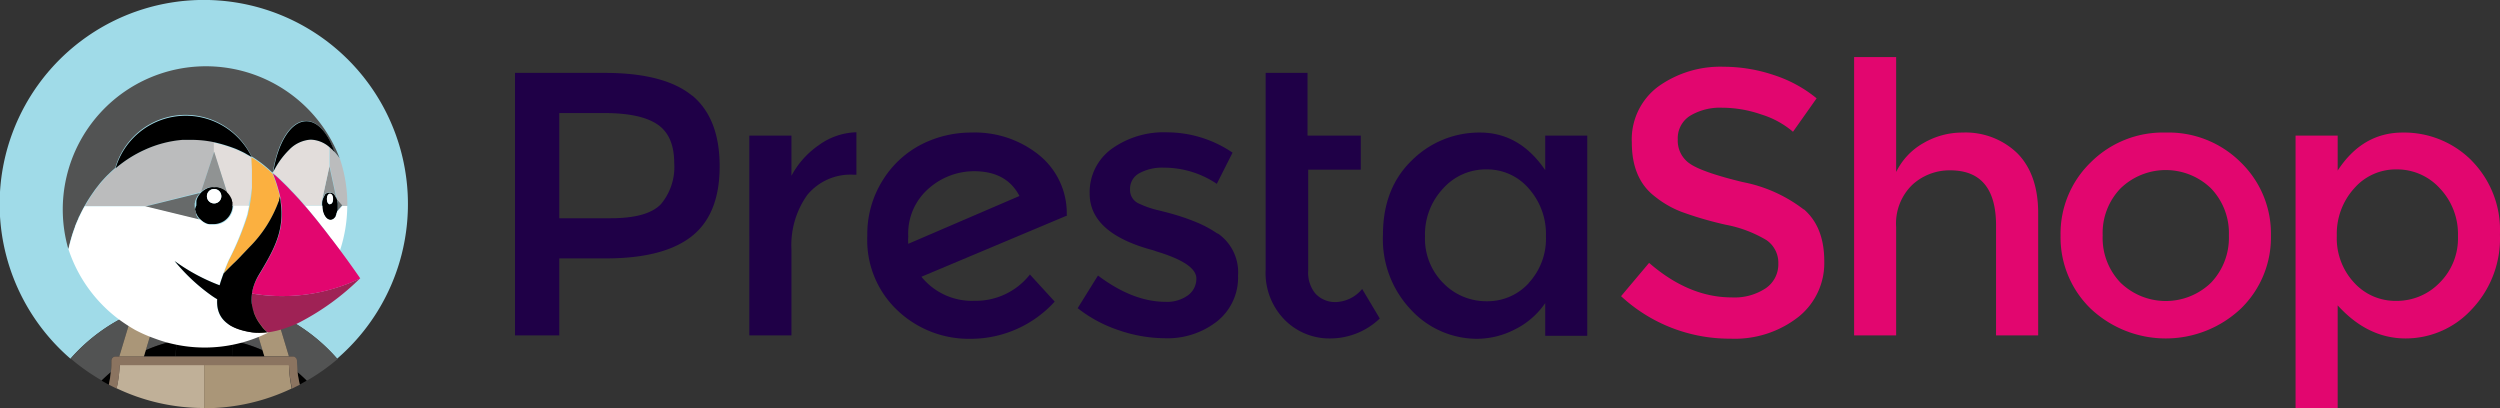 <svg xmlns="http://www.w3.org/2000/svg" viewBox="0 0 346.07 56.52"><rect x="0" y="0" width="346.07" height="56.52" fill="#333333" stroke="none"/><defs><style>.cls-1{fill:#1f0047;}.cls-2{fill:#e2066f;}.cls-3{fill:#a0dbe8;}.cls-4{fill:#525353;}.cls-5{fill:#aa9678;}.cls-6{fill:#c0b098;}.cls-7{fill:#786453;}.cls-8{fill:#8b7460;}.cls-9{fill:none;}.cls-10{fill:#fff;}.cls-11{fill:#bbbcbd;}.cls-12{fill:#676a6a;}.cls-13{fill:#909393;}.cls-14{fill:#e2dddb;}.cls-15{fill:#fbb040;}.cls-16{fill:#9f2255;}</style></defs><g id="Warstwa_2" data-name="Warstwa 2"><g id="baner_slogan" data-name="baner slogan"><g id="Calque_2" data-name="Calque 2"><path class="cls-1" d="M125.73,33.75a6.1,6.1,0,0,1,0-1,8.25,8.25,0,0,1,2.83-6.66,9.52,9.52,0,0,1,6.27-2.39q4.51,0,6.29,3.43Zm21.94-4.06a10.35,10.35,0,0,0-3.79-8.19,14.14,14.14,0,0,0-9.42-3.15,15.2,15.2,0,0,0-6.81,1.59,13.62,13.62,0,0,0-5.41,4.94,14,14,0,0,0-2.18,7.77A13.36,13.36,0,0,0,124.27,43a14.33,14.33,0,0,0,10.09,3.9A15.71,15.71,0,0,0,146,41.75L142.57,38a9.54,9.54,0,0,1-7.67,3.64,9,9,0,0,1-7.35-3.33l20.17-8.48Z"/><path class="cls-1" d="M113.38,20.07a12,12,0,0,0-3.82,4.26V18.77h-5.83V46.43h5.83V34.58A12,12,0,0,1,111.74,27a7.74,7.74,0,0,1,6.5-2.81h.31l0-5.88a9.24,9.24,0,0,0-5.12,1.72"/><path class="cls-1" d="M168.54,32.34a16,16,0,0,0-2.62-1.45c-.82-.35-1.66-.66-2.52-.94s-1.87-.55-3-.83a12.68,12.68,0,0,1-2.62-.89,2.05,2.05,0,0,1-1.35-2,2.44,2.44,0,0,1,1.3-2.26,6.58,6.58,0,0,1,3.38-.76,13.06,13.06,0,0,1,7.33,2.24l2.18-4.32a16.18,16.18,0,0,0-9-2.81,12.37,12.37,0,0,0-7.78,2.32,7.41,7.41,0,0,0-3,6.16q0,5.46,8.63,7.8a4.51,4.51,0,0,1,.63.21q5.51,1.66,5.51,3.74a2.83,2.83,0,0,1-1.15,2.32,4.91,4.91,0,0,1-3.12.91q-4.51,0-9.35-3.64l-2.81,4.52a18.82,18.82,0,0,0,5.74,3.07,19.9,19.9,0,0,0,6.27,1.09,11.11,11.11,0,0,0,7.33-2.37,7.75,7.75,0,0,0,2.86-6.31,6.52,6.52,0,0,0-2.81-5.83"/><path class="cls-1" d="M91.49,28.26c-1.24,1.3-3.55,1.95-6.95,1.95H77.42V15.65h6.24q5,0,7.33,1.56t2.34,5.33a8,8,0,0,1-1.84,5.72m4.34-15Q92,10.1,83.76,10.09H71.29V46.43h6.13V35.77h6.45q8,0,11.88-3.06T99.62,23q0-6.6-3.79-9.77"/><path class="cls-1" d="M185,41.81a3.71,3.71,0,0,1-2.91-1.17,4.54,4.54,0,0,1-1-3.15v-14h7.28V18.77H181V10.09H175.2V37.33a9.26,9.26,0,0,0,2.63,6.94,8.71,8.71,0,0,0,6.34,2.58A9.94,9.94,0,0,0,191,44.09L188.56,40A4.92,4.92,0,0,1,185,41.81"/><path class="cls-1" d="M211.63,39.18a7.71,7.71,0,0,1-5.82,2.52,8.28,8.28,0,0,1-6-2.49,8.69,8.69,0,0,1-2.55-6.48,9.28,9.28,0,0,1,2.5-6.63,7.9,7.9,0,0,1,6-2.65,7.58,7.58,0,0,1,5.87,2.65A9.48,9.48,0,0,1,214,32.71a9,9,0,0,1-2.39,6.47m2.29-15.63q-3.54-5.19-9-5.2a13.22,13.22,0,0,0-9.46,3.85q-4,3.86-4,10.3a14.17,14.17,0,0,0,3.9,10.4,12.46,12.46,0,0,0,9.15,4,11.54,11.54,0,0,0,5.17-1.28,11,11,0,0,0,4.24-3.66v4.52h5.82V18.77h-5.82v4.78Z"/><path class="cls-2" d="M306.07,39.13a9,9,0,0,1-12.53,0,8.92,8.92,0,0,1-2.47-6.53,8.9,8.9,0,0,1,2.47-6.52,9,9,0,0,1,12.53,0,8.94,8.94,0,0,1,2.47,6.52,9,9,0,0,1-2.47,6.53M299.8,18.35a14.14,14.14,0,0,0-10.4,4.14,13.72,13.72,0,0,0-4.16,10.11,13.74,13.74,0,0,0,4.16,10.12,15.16,15.16,0,0,0,20.8,0,13.74,13.74,0,0,0,4.16-10.12,13.72,13.72,0,0,0-4.16-10.11,14.14,14.14,0,0,0-10.4-4.14"/><path class="cls-2" d="M337.7,39.15a8.25,8.25,0,0,1-6,2.5,7.71,7.71,0,0,1-5.82-2.52,9,9,0,0,1-2.4-6.48,9.37,9.37,0,0,1,2.4-6.57,7.63,7.63,0,0,1,5.87-2.63,8,8,0,0,1,6,2.63,9.18,9.18,0,0,1,2.5,6.6,8.65,8.65,0,0,1-2.55,6.47m4.42-16.95a13.19,13.19,0,0,0-9.52-3.85q-5.57,0-9,5.26V18.77h-5.83V56.52h5.83V42.27q4.15,4.57,9.38,4.58a12.4,12.4,0,0,0,9.15-4,14.22,14.22,0,0,0,3.93-10.4,13.67,13.67,0,0,0-3.95-10.25"/><path class="cls-2" d="M271.68,18.35a10.68,10.68,0,0,0-5.43,1.46,9.26,9.26,0,0,0-3.77,4V7.9h-5.82V46.43h5.82v-15a7.44,7.44,0,0,1,2.24-5.85,7.59,7.59,0,0,1,5.25-2q6.34,0,6.34,7.64V46.43h5.83V29.48c0-3.6-1-6.36-2.89-8.27a10.31,10.31,0,0,0-7.57-2.86"/><path class="cls-2" d="M249.69,29a20,20,0,0,0-8.42-3.79c-3.73-.9-6.16-1.75-7.31-2.53a3.84,3.84,0,0,1-1.71-3.38A3.66,3.66,0,0,1,234,16a8.06,8.06,0,0,1,4.4-1.09,16.69,16.69,0,0,1,5.43.94,12.37,12.37,0,0,1,4.37,2.39l3.27-4.63a18.15,18.15,0,0,0-5.92-3.22,21.88,21.88,0,0,0-6.92-1.15,14.76,14.76,0,0,0-9.07,2.73,9.11,9.11,0,0,0-3.67,7.78c0,3.36,1.08,5.86,3.23,7.48a13.6,13.6,0,0,0,3.69,2.11,49.44,49.44,0,0,0,6.08,1.77,17.16,17.16,0,0,1,5.64,2.13,3.8,3.8,0,0,1,1.64,3.28,4,4,0,0,1-1.74,3.38,7.81,7.81,0,0,1-4.71,1.27q-5.93,0-11.44-4.78L224.4,41a22.08,22.08,0,0,0,15.13,5.88,14.28,14.28,0,0,0,9.41-3,9.53,9.53,0,0,0,3.59-7.72q0-4.75-2.84-7.2"/><path class="cls-3" d="M18.32,43.36c.45-.2.91-.38,1.37-.55s1-.38,1.58-.54,1.33-.38,2-.53A25.55,25.55,0,0,1,26,41.31c-.52,1.65-1.1,3.28-1.72,4.9,0,.31,0,.63.05.94a20.1,20.1,0,0,1,7.78,0c0-.31,0-.63.05-.94q-.95-2.43-1.72-4.9a25.55,25.55,0,0,1,2.76.43c.68.15,1.35.33,2,.53s1.06.34,1.58.54.92.35,1.37.55a24.73,24.73,0,0,1,8.52,6.29,28.26,28.26,0,1,0-36.92,0A24.73,24.73,0,0,1,18.32,43.36Z"/><path class="cls-4" d="M20.18,48.48a19.86,19.86,0,0,1,4.19-1.33c0-.31,0-.63-.05-.94.62-1.62,1.2-3.25,1.72-4.9a25.55,25.55,0,0,0-2.76.43c-.68.15-1.35.33-2,.53s-1.06.34-1.58.54l2.06.5Z"/><path class="cls-4" d="M15.33,51.52c.05-.52.08-1.05.08-1.59a.58.58,0,0,1,.58-.58h.52l1.81-6A24.58,24.58,0,0,0,9.8,49.65a28.41,28.41,0,0,0,4.26,3C14.47,52.29,14.89,51.9,15.33,51.52Z"/><path class="cls-4" d="M38.2,43.36l1.81,6h.52a.59.59,0,0,1,.58.59c0,.54,0,1.07.08,1.59q.66.57,1.26,1.17a28,28,0,0,0,4.27-3A24.73,24.73,0,0,0,38.2,43.36Z"/><path class="cls-4" d="M34.77,43.31l2.06-.5c-.52-.2-1-.38-1.58-.54s-1.33-.38-2-.53a25.55,25.55,0,0,0-2.76-.43q.78,2.47,1.72,4.9c0,.31,0,.63-.05.94a19.86,19.86,0,0,1,4.19,1.33Z"/><path d="M28.26,49.34h4a16,16,0,0,1-.09-2.19,20.1,20.1,0,0,0-7.78,0,16,16,0,0,1-.09,2.19Z"/><path d="M14.06,52.69c.33.19.66.38,1,.56a16.4,16.4,0,0,0,.27-1.73C14.89,51.9,14.47,52.29,14.06,52.69Z"/><path d="M19.92,49.34h4.36a16,16,0,0,0,.09-2.19,19.86,19.86,0,0,0-4.19,1.33Z"/><path d="M41.19,51.52a16.4,16.4,0,0,0,.27,1.73l1-.56Q41.85,52.09,41.19,51.52Z"/><path d="M36.6,49.34l-.26-.86a19.28,19.28,0,0,0-4.19-1.32,16.18,16.18,0,0,0,.09,2.19Z"/><path class="cls-5" d="M19.92,49.34l.26-.86,1.57-5.18-2.06-.49c-.46.17-.92.35-1.37.55l-1.81,6h3.41Z"/><path class="cls-5" d="M36.34,48.48l.26.86H40l-1.81-6c-.45-.2-.91-.38-1.37-.55l-2.06.5Z"/><path class="cls-6" d="M16.57,50.55l.05,0h-.05Z"/><path class="cls-6" d="M28.26,50.51H16.62l-.05,0a17.31,17.31,0,0,1-.43,3.24,28.08,28.08,0,0,0,12.12,2.73Z"/><path class="cls-5" d="M40,50.51H39.9l.05,0Z"/><path class="cls-5" d="M39.9,50.51H28.26v6a28.08,28.08,0,0,0,12.12-2.73A17.31,17.31,0,0,1,40,50.55Z"/><rect class="cls-7" x="28.26" y="49.93" height="0.58"/><path class="cls-8" d="M41.19,51.52c0-.52-.08-1.05-.08-1.59a.58.58,0,0,0-.58-.58H16a.58.58,0,0,0-.58.58c0,.54,0,1.07-.08,1.59a16.4,16.4,0,0,1-.27,1.73l1.08.54a17.31,17.31,0,0,0,.43-3.24v0H40v0a17.31,17.31,0,0,0,.43,3.24l1.08-.54A16.4,16.4,0,0,1,41.19,51.52Z"/><path class="cls-9" d="M37.77,24h0a21.47,21.47,0,0,1,1,3.11,1.8,1.8,0,0,1,0,.22c0,.12,0,.22-.06.31,0-.14.06-.31.09-.5a21.51,21.51,0,0,0-1-3.14Z"/><path class="cls-9" d="M46,30.35l0,0Z"/><path class="cls-9" d="M46.18,30.22l-.06.05Z"/><path class="cls-9" d="M36.92,23.22a16.48,16.48,0,0,0-2.05-1.49h0A16.48,16.48,0,0,1,36.92,23.22Z"/><path class="cls-9" d="M43.47,30l0,0Z"/><path class="cls-9" d="M44.67,31.49l.06.07Z"/><path class="cls-9" d="M38.65,27.65c0,.08,0,.16-.06.22S38.63,27.73,38.65,27.65Z"/><path class="cls-9" d="M35.88,38A7.26,7.26,0,0,0,35,40a7.26,7.26,0,0,1,.87-2l.41-.7c-.13.23-.27.46-.41.69Z"/><path class="cls-9" d="M37.77,24l.08-.15h0l-.07.14.51.45Z"/><path class="cls-9" d="M32.16,27.67h0Z"/><path class="cls-9" d="M33.87,21.16l-.09-.05Z"/><path class="cls-9" d="M34,21.24l-.12-.07Z"/><path class="cls-9" d="M34.94,23.52v0Z"/><path class="cls-9" d="M32.07,27.43Z"/><path class="cls-9" d="M45.82,33a1.34,1.34,0,0,1,.11.14A1.34,1.34,0,0,0,45.82,33Z"/><path class="cls-9" d="M34.93,24.41c0,.29,0,.59,0,.89C34.92,25,34.93,24.7,34.93,24.41Z"/><path class="cls-9" d="M32.23,27.93h0Z"/><path class="cls-9" d="M34.82,21.7l-.62-.35Z"/><path class="cls-9" d="M34.19,21.34l-.18-.1Z"/><path class="cls-9" d="M34.86,21.73h0v0Z"/><path class="cls-9" d="M46.77,28.59v-.07h0v.08Z"/><path class="cls-9" d="M42.14,28.42l.08.09h0a.36.36,0,0,0-.09-.09Z"/><path class="cls-9" d="M38.28,24.41c.37.34.74.7,1.11,1.06C39,25.11,38.65,24.75,38.28,24.41Z"/><path class="cls-9" d="M45.64,26.57a.69.69,0,0,1,.2,0A.69.69,0,0,0,45.64,26.57Z"/><path class="cls-9" d="M44.55,28s0,.07,0,.1S44.54,28,44.55,28Z"/><path class="cls-9" d="M45.9,26.63a.46.46,0,0,1,.14.07A.46.46,0,0,0,45.9,26.63Z"/><path class="cls-9" d="M46.33,27l.05.07Z"/><path class="cls-9" d="M46.75,28.11h0v0s0,0,0,0Z"/><path class="cls-9" d="M46.75,28.94v0h0s0,0,0,0Z"/><path class="cls-9" d="M44.9,27.05a.43.43,0,0,0,0-.07A.43.43,0,0,1,44.9,27.05Z"/><path class="cls-9" d="M45.43,26.6a.76.76,0,0,1,.21,0A.76.76,0,0,0,45.43,26.6Z"/><path class="cls-9" d="M40.41,26.51,39.89,26Z"/><path class="cls-9" d="M45.64,20.39h0V23l-1,4.61a0,0,0,0,1,0,0v0h0l1-4.61V20.39Z"/><path class="cls-9" d="M41.36,27.53l-.28-.3Z"/><path class="cls-9" d="M46.64,27.63s0,.07,0,.11h0l0-.1Z"/><path class="cls-9" d="M44.5,28.51h0v0Z"/><path class="cls-9" d="M45.24,26.7a.42.42,0,0,1,.13-.07A.42.42,0,0,0,45.24,26.7Z"/><path class="cls-9" d="M45,26.87a.87.87,0,0,1,.15-.13A.87.87,0,0,0,45,26.87Z"/><path class="cls-9" d="M46.68,29.3h0l-.09.28.09-.29Z"/><path class="cls-9" d="M12.24,27.64l.12-.19Z"/><path class="cls-9" d="M46.09,26.74a.61.61,0,0,1,.15.13A.61.61,0,0,0,46.09,26.74Z"/><path class="cls-9" d="M13,26.47l.06-.09Z"/><path class="cls-9" d="M32.3,28.49h0v0Z"/><path class="cls-9" d="M11,29.89c0,.11-.1.21-.14.32C10.91,30.1,11,30,11,29.89Z"/><path class="cls-9" d="M10.39,31.34l0,.05Z"/><polygon class="cls-9" points="46.34 21.06 46.33 21.06 46.33 21.06 46.34 21.06"/><path class="cls-9" d="M16,23.3Z"/><path class="cls-9" d="M14.87,24.32l.17-.16Z"/><path class="cls-9" d="M13.87,25.41a1.63,1.63,0,0,0,.17-.2A1.63,1.63,0,0,1,13.87,25.41Z"/><path class="cls-9" d="M46.64,27.63l-1-4.61Z"/><path class="cls-9" d="M29.09,31.12l-.05,0Z"/><path class="cls-9" d="M29.36,31.16h0Z"/><path class="cls-9" d="M11.63,28.68a3.9,3.9,0,0,0-.19.35A3.9,3.9,0,0,1,11.63,28.68Z"/><path class="cls-9" d="M28.34,30.84h0Z"/><path class="cls-9" d="M28.83,31.05h0Z"/><path class="cls-9" d="M28.58,31h0Z"/><path class="cls-9" d="M27.17,29.52h0Z"/><path class="cls-9" d="M27.05,27.91s0,0,0,.05Z"/><path class="cls-9" d="M27.32,27.2h0Z"/><path class="cls-9" d="M28.21,26.27Z"/><path class="cls-9" d="M27.12,27.66s0,0,0,0S27.11,27.67,27.12,27.66Z"/><path class="cls-9" d="M27.21,27.43v0Z"/><path class="cls-9" d="M30.16,25.9h0Z"/><path class="cls-9" d="M30.65,26.05h0Z"/><path class="cls-9" d="M28.65,26h0Z"/><path class="cls-9" d="M29.14,25.9h0Z"/><path class="cls-9" d="M32.28,28.2Z"/><path class="cls-9" d="M29.65,19.94v0Z"/><path class="cls-9" d="M29.65,19.76v0Z"/><path class="cls-9" d="M29.65,19.65h0Z"/><path class="cls-9" d="M29.65,20.3v0Z"/><path class="cls-9" d="M46.42,29.93l-.09.13Z"/><path class="cls-9" d="M27,28.17s0,0,0,.06S27,28.19,27,28.17Z"/><path class="cls-9" d="M27,29h0Z"/><path class="cls-9" d="M46.56,29.65l-.09.19Z"/><path class="cls-4" d="M36.35,45.31,36.09,45l.26.32Z"/><path class="cls-5" d="M37,46v0a5.31,5.31,0,0,1-.65-.65h0A5.31,5.31,0,0,0,37,46Z"/><circle class="cls-10" cx="45.63" cy="20.39"/><path class="cls-10" d="M46.77,28.52Z"/><path class="cls-11" d="M47.08,22h0l0,0h0a11.14,11.14,0,0,0-.72-.89h0L46,20.7l-.13-.12-.22-.19h0V23l1,4.61h0l0,.1.69.78h.74c0-.07,0-.14,0-.21h0a19.73,19.73,0,0,0-1-6.22h0Z"/><path class="cls-11" d="M46.77,28.52h0Z"/><path class="cls-12" d="M46.74,28.08v0h0c0,.11,0,.22,0,.34v.06h0v.06c0,.11,0,.22,0,.33h0v0a3.43,3.43,0,0,1-.06.34h0l.69-.78-.69-.78h0C46.7,27.84,46.73,28,46.74,28.08Z"/><path d="M46.74,29s0,0,0,0,0-.22,0-.33v-.14c0-.12,0-.23,0-.34s0,0,0,0a3,3,0,0,0-.06-.34s0-.08,0-.11a2.21,2.21,0,0,0-.26-.58L46.33,27l-.09-.11a.61.61,0,0,0-.15-.13s0,0-.05,0a.46.46,0,0,0-.14-.07l-.06,0a.69.69,0,0,0-.2,0,.76.76,0,0,0-.21,0l-.06,0a.42.42,0,0,0-.13.07l-.06,0a.87.87,0,0,0-.15.13l-.09.11a.43.43,0,0,1,0,.07,2.22,2.22,0,0,0-.27.58v0a3,3,0,0,0-.07.32s0,.07,0,.1a2.34,2.34,0,0,0,0,.38v.06h0c0,1.07.51,1.95,1.14,1.95a.68.68,0,0,0,.31-.08l0,0,.12-.08.06-.05.15-.16.09-.13a.41.41,0,0,1,0-.09l.09-.19,0-.07.09-.28A3.43,3.43,0,0,0,46.74,29Zm-1.06-.7c-.24,0-.43-.33-.43-.73s.19-.73.43-.73.42.32.42.73S45.91,28.26,45.68,28.26Z"/><ellipse class="cls-10" cx="45.68" cy="27.53" rx="0.43" ry="0.73"/><path class="cls-13" d="M44.63,27.63h0a2.22,2.22,0,0,1,.27-.58.43.43,0,0,0,0-.07l.09-.11a.87.87,0,0,1,.15-.13l.06,0a.42.42,0,0,1,.13-.07l.06,0a.76.76,0,0,1,.21,0,.69.69,0,0,1,.2,0l.06,0a.46.46,0,0,1,.14.07s0,0,.05,0a.61.61,0,0,1,.15.13l.09.11.05.07a2.21,2.21,0,0,1,.26.58h0l-1-4.61-1,4.61Z"/><path d="M32.3,28.47a2.45,2.45,0,0,0,0-.27h0a2.51,2.51,0,0,0,0-.27h0c0-.09-.05-.17-.07-.25h0a1.17,1.17,0,0,0-.09-.24h0L32,27.2h0a2.64,2.64,0,0,0-.48-.62,2.52,2.52,0,0,0-.82-.53h0a2.43,2.43,0,0,0-.48-.14h0a2.84,2.84,0,0,0-.51,0,2.73,2.73,0,0,0-.5,0h0a2.54,2.54,0,0,0-.47.14h0a2.93,2.93,0,0,0-.43.23h0a2.88,2.88,0,0,0-.39.3h0a2.68,2.68,0,0,0-.49.62h0a2.12,2.12,0,0,0-.11.21v0a1.8,1.8,0,0,0-.08.21s0,0,0,0a1.46,1.46,0,0,0-.05.2s0,0,0,.06l0,.21s0,0,0,.06a2.62,2.62,0,0,0,0,.28A2.24,2.24,0,0,0,27,29h0a2.9,2.9,0,0,0,.14.48h0a2.53,2.53,0,0,0,.54.83,2.64,2.64,0,0,0,.62.48h0l.22.11h0l.21.08,0,0,.21.05.05,0,.21,0h.34a2.82,2.82,0,0,0,1.49-.45,2.74,2.74,0,0,0,.72-.72,3.21,3.21,0,0,0,.24-.45,2.58,2.58,0,0,0,.21-1v0h0v0Zm-2.66-.31a1,1,0,1,1,1-1A1,1,0,0,1,29.64,28.16Z"/><circle class="cls-10" cx="29.64" cy="27.16" r="1"/><path class="cls-11" d="M27.81,26.58h0L29.65,21V19.65h0a15.56,15.56,0,0,0-3.14-.33c-.36,0-.72,0-1.07,0h-.16A15.68,15.68,0,0,0,20,20.75a17.18,17.18,0,0,0-4,2.55h0c-.32.27-.63.56-.93.86l-.17.17c-.29.28-.56.58-.83.88a1.63,1.63,0,0,1-.17.2c-.27.32-.53.64-.77,1l-.06.09c-.24.32-.46.64-.68,1l-.12.19c-.18.28-.34.56-.5.85h8.35Z"/><path class="cls-14" d="M34.86,26c0-.22,0-.44,0-.65s0-.6,0-.89,0-.46,0-.7v-.19c0-.6,0-1.19-.07-1.79h0v0h0l-.62-.35h0l-.18-.1h0l-.12-.07h0l-.09-.05c-.38-.2-.78-.38-1.18-.55a20.21,20.21,0,0,0-3-.92V21l1.82,5.62h0a2.64,2.64,0,0,1,.48.62h0l.12.23h0a1.17,1.17,0,0,1,.09.24h0c0,.08,0,.16.07.25h0a2.51,2.51,0,0,1,0,.27h0a2.45,2.45,0,0,1,0,.27h0v0h2.22A22.86,22.86,0,0,0,34.85,26,.17.17,0,0,0,34.86,26Z"/><path class="cls-15" d="M37.77,24Z"/><path class="cls-15" d="M32.32,36.49c.5-.5,1-1,1.43-1.45.28-.28.54-.56.79-.83a17.39,17.39,0,0,0,4.05-6.34c0-.06,0-.14.06-.22v0c0-.09,0-.19.06-.31a1.64,1.64,0,0,0,0-.22,21.47,21.47,0,0,0-1-3.11h0l-.21-.18c-.21-.2-.42-.39-.64-.57a16.48,16.48,0,0,0-2.05-1.49h0c0,.6.06,1.19.07,1.79v.19c0,.24,0,.47,0,.7s0,.59,0,.89,0,.43,0,.65c0,0,0,.05,0,.07a22.86,22.86,0,0,1-.32,2.47l-.26,1.23A38.73,38.73,0,0,1,31.7,36c-.24.55-.47,1.1-.67,1.67l-.06.16.73-.75Z"/><path class="cls-13" d="M27.82,26.57h0a2.88,2.88,0,0,1,.39-.3h0a2.18,2.18,0,0,1,.43-.22h0a2.54,2.54,0,0,1,.47-.14h0a2.73,2.73,0,0,1,.5,0,2.94,2.94,0,0,1,.51,0h0a2.44,2.44,0,0,1,.48.15h0a2.54,2.54,0,0,1,.82.54h0L29.65,21Z"/><path class="cls-12" d="M27.17,29.52A2.9,2.9,0,0,1,27,29h0a2.24,2.24,0,0,1-.05-.52,2.72,2.72,0,0,1,0-.28s0,0,0-.06L27,28s0,0,0-.05,0-.14.05-.21,0,0,0,0a1.8,1.8,0,0,1,.08-.21v0a2.12,2.12,0,0,1,.11-.21h0a2.68,2.68,0,0,1,.49-.62h0l-7.72,1.91h0l7.64,1.86a2.7,2.7,0,0,1-.54-.83Z"/><path class="cls-14" d="M44.53,28.07s0-.07,0-.1a3,3,0,0,1,.07-.32,0,0,0,0,0,0,0l1-4.61V20.38A4.13,4.13,0,0,0,43,19.33,4.54,4.54,0,0,0,40,20.76a11.13,11.13,0,0,0-2.12,3l-.08.15.51.45,1.11,1.05.5.51.52.54.67.72.28.3.78.88h0l.09.1H44.5v-.06C44.51,28.32,44.51,28.19,44.53,28.07Z"/><path class="cls-14" d="M37.77,24Z"/><path class="cls-4" d="M10.37,31.39l0-.05c.15-.38.31-.76.48-1.13,0-.11.09-.21.14-.32.14-.29.28-.58.43-.86a3.9,3.9,0,0,1,.19-.35,1.18,1.18,0,0,1,.11-.19c.16-.29.32-.57.5-.85l.12-.19c.22-.34.44-.66.68-1l.06-.09c.24-.33.5-.65.77-1,.06-.06.11-.13.17-.2.27-.3.54-.6.83-.89l.17-.16c.3-.3.61-.59.93-.86h0a10.13,10.13,0,0,1,18.81-1.73l0,0,.06.12h0a16.48,16.48,0,0,1,2.05,1.49c.22.18.43.37.64.57l.21.18h0l.07-.14c.65-4.09,2.45-7,4.58-7,1.6,0,3,1.68,3.9,4.25v0h0a9.37,9.37,0,0,1,.73.89h0v0h0a.76.76,0,0,1,0,.11h0l0-.13A19.82,19.82,0,0,0,9.46,34.47v0c.13-.58.28-1.16.45-1.73S10.2,31.83,10.37,31.39Z"/><path class="cls-10" d="M47.37,28.52l-.69.77h0l-.09.29,0,.07-.09.19a.41.41,0,0,0,0,.09l-.09.13-.15.16-.06.05a.42.42,0,0,1-.12.08l0,0a.68.68,0,0,1-.31.08c-.63,0-1.14-.88-1.14-1.95H42.22c.43.49.84,1,1.25,1.49h0c.4.49.79,1,1.18,1.48l.06.07L45.83,33l.1.14,1.14,1.51h0a20.05,20.05,0,0,0,1-6.13h-.75Z"/><path d="M25.28,19.36h.16c.35,0,.71,0,1.07,0a15.56,15.56,0,0,1,3.14.33h0v0a21,21,0,0,1,3,.92c.4.17.79.35,1.18.55l.09.05h0l.12.07h0l.17.1h0l.62.35h0l0,0h0l-.06-.13,0,0A10.13,10.13,0,0,0,16,23.3a16.86,16.86,0,0,1,4-2.55A15.68,15.68,0,0,1,25.28,19.36Z"/><line class="cls-9" x1="29.65" y1="20.14" x2="29.65" y2="20.26"/><path d="M40,20.76A4.54,4.54,0,0,1,43,19.33a4.13,4.13,0,0,1,2.62,1.05h0l.21.19.14.12.34.35h0v0c-.88-2.57-2.3-4.25-3.9-4.25-2.13,0-3.93,2.95-4.58,7h0A11.35,11.35,0,0,1,40,20.76Z"/><path class="cls-10" d="M21.2,46.78l.55.2a19.72,19.72,0,0,0,14-.32l.36-.15.58-.26.51-.24L37,46h0a8.19,8.19,0,0,1-2.1,0c-4.08-.58-5-2.55-4.86-4.6a10.33,10.33,0,0,1-.89-.58,26.16,26.16,0,0,1-5-4.7,26.48,26.48,0,0,0,6,3.27l.23.08c.17-.58.37-1.14.54-1.63h0l.06-.16c.2-.56.43-1.12.67-1.67a39,39,0,0,0,2.57-6.29l.26-1.24H32.3v0a2.58,2.58,0,0,1-.21,1,3.21,3.21,0,0,1-.24.45,2.74,2.74,0,0,1-.72.72,2.85,2.85,0,0,1-.45.25,2.75,2.75,0,0,1-1,.2H29.3l-.21,0-.05,0-.21-.05h0L28.58,31h0l-.22-.11h0a2.64,2.64,0,0,1-.62-.48l-7.64-1.86H11.74a1.18,1.18,0,0,0-.11.19,3.9,3.9,0,0,0-.19.35c-.15.28-.29.57-.43.87a2.92,2.92,0,0,0-.14.31c-.17.37-.33.75-.48,1.13l0,.05c-.16.44-.32.88-.45,1.33s-.33,1.15-.46,1.73a19.87,19.87,0,0,0,7.21,9.87l.3.21c.56.39,1.15.76,1.75,1.1A20,20,0,0,0,21.2,46.78Z"/><path class="cls-16" d="M34.88,40.63a4.44,4.44,0,0,0-.05.62,5,5,0,0,0,.06,1c0,.22.09.44.14.64a6.38,6.38,0,0,0,.32.84,4.84,4.84,0,0,0,.39.72,1.91,1.91,0,0,0,.14.21c.07.11.14.2.21.29l.26.32A6.32,6.32,0,0,0,37,46V46h0l.13,0a12.27,12.27,0,0,0,2.65-.67c.45-.16.89-.33,1.33-.53l.4-.2a34.47,34.47,0,0,0,8.34-6.07A24.93,24.93,0,0,1,34.88,40.63Z"/><path class="cls-2" d="M45.82,33c-.36-.48-.72-.95-1.09-1.42l-.06-.07c-.39-.5-.78-1-1.18-1.48h0c-.41-.5-.82-1-1.25-1.49l-.08-.09-.78-.89-.28-.3c-.22-.24-.44-.48-.67-.71s-.35-.37-.52-.55l-.5-.5c-.37-.36-.74-.72-1.11-1.06L37.77,24h0a21.89,21.89,0,0,1,1,3.14,8.19,8.19,0,0,1,.13.82c.5,3.71-.69,6.14-2.58,9.33l-.41.7A7.26,7.26,0,0,0,35,40a5.44,5.44,0,0,0-.13.63,24.93,24.93,0,0,0,15-2.09s-1.12-1.65-2.8-3.91l-1.14-1.51A1.34,1.34,0,0,0,45.82,33Z"/><path d="M37,46a5.31,5.31,0,0,1-.65-.65L36.09,45l-.21-.29a1.91,1.91,0,0,1-.14-.21,4.84,4.84,0,0,1-.39-.72,6.38,6.38,0,0,1-.32-.84c-.05-.21-.1-.42-.14-.64a5,5,0,0,1-.06-1,4.44,4.44,0,0,1,.05-.62A4.7,4.7,0,0,1,35,40a7.52,7.52,0,0,1,.86-2h0l.41-.69c1.89-3.19,3.08-5.62,2.58-9.33,0-.27-.08-.54-.13-.82,0,.19-.06.36-.09.5v0c0,.08,0,.16-.06.22a17.39,17.39,0,0,1-4.05,6.34l-.79.83c-.45.47-.93,1-1.43,1.45l-.62.61-.73.75h0c-.17.49-.37,1-.54,1.63l-.23-.08a26.48,26.48,0,0,1-6-3.27,26.16,26.16,0,0,0,5,4.7,10.33,10.33,0,0,0,.89.58c-.13,2.05.78,4,4.86,4.6A8.19,8.19,0,0,0,37,46V46Z"/></g></g></g></svg>